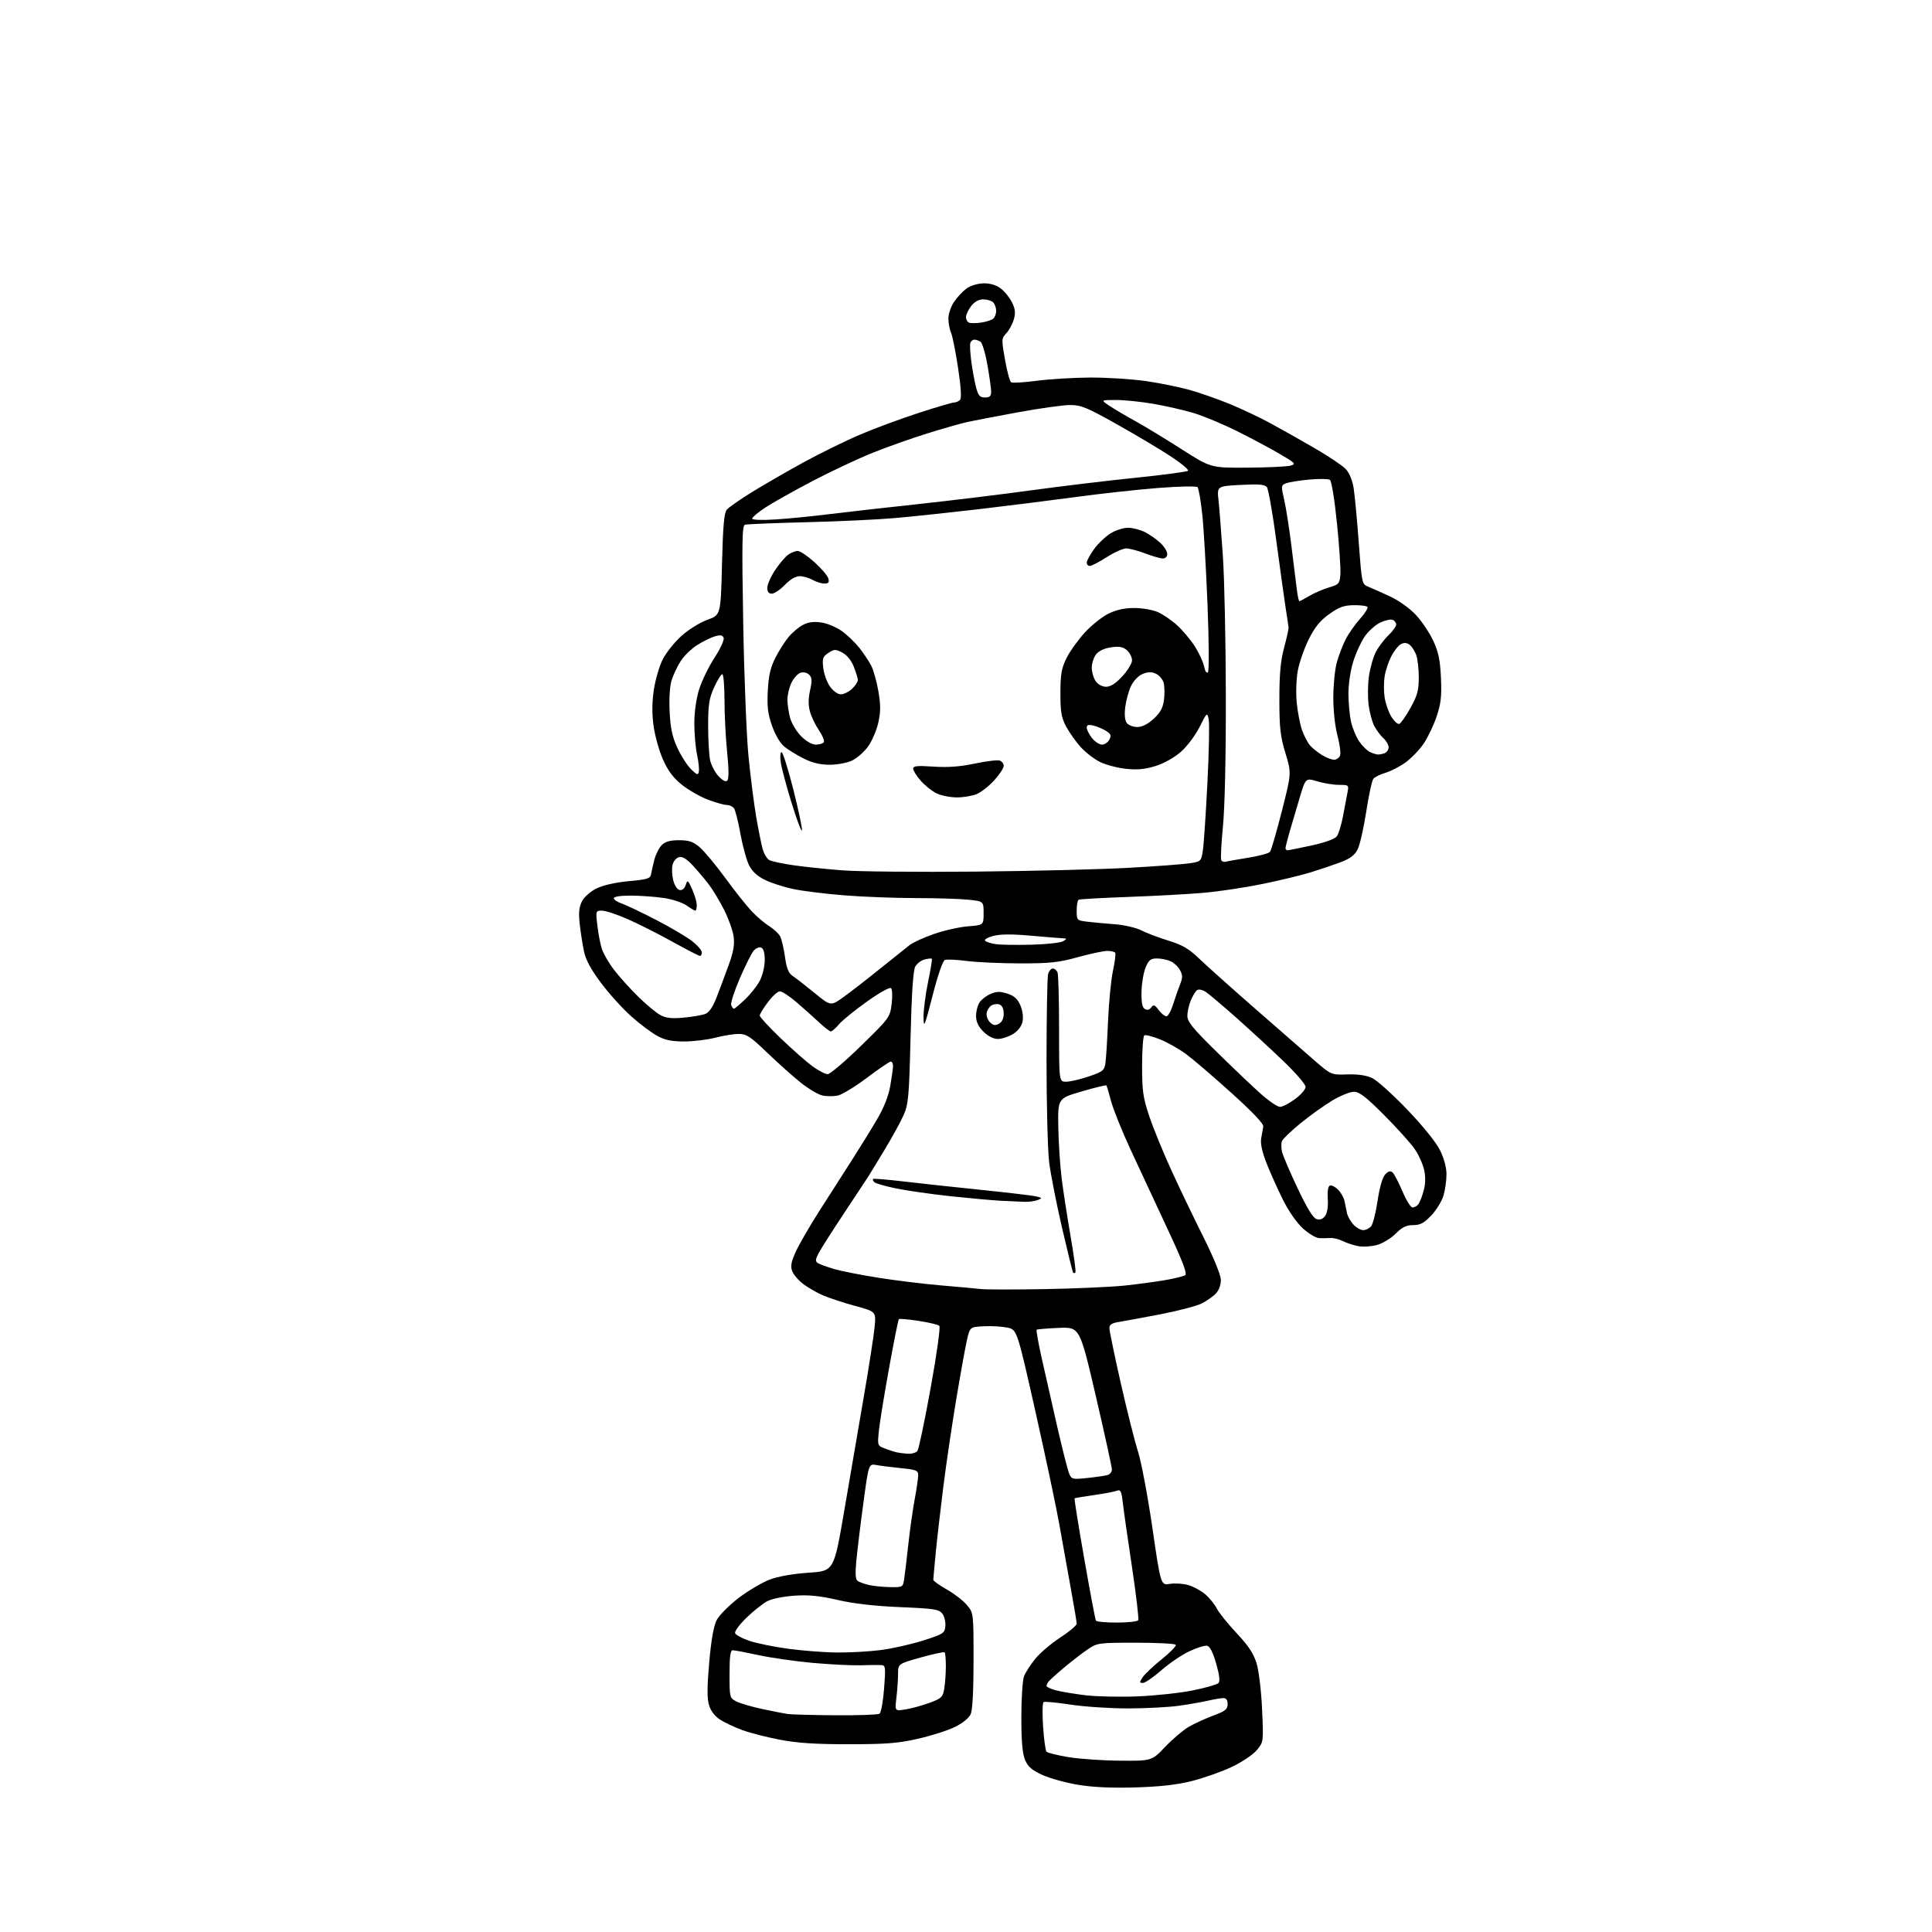 <?xml version="1.0" encoding="UTF-8" standalone="no"?>
<svg 
  version="1.1" 
  xmlns="http://www.w3.org/2000/svg" 
  xmlns:xlink="http://www.w3.org/1999/xlink" 
  xmlns:svg="http://www.w3.org/2000/svg"
  xmlns:rdf="http://www.w3.org/1999/02/22-rdf-syntax-ns#"
  xmlns:cc="http://creativecommons.org/ns#"
  xmlns:dc="http://purl.org/dc/elements/1.1/"
  viewBox="0 0 768 768"
  width="768"
  height="768"
>
<style>svg {background-color: white; }</style>"
<path stroke="none" fill="black" fill-rule="evenodd" d="M451.50,710.52C442.09,710.81 434.60,710.48 428.65,709.50C423.78,708.70 417.35,706.93 414.36,705.57C410.15,703.64 408.60,702.29 407.47,699.57C406.42,697.08 406.00,692.16 406.00,682.60C406.00,675.19 406.48,667.88 407.06,666.35C407.64,664.82 409.68,661.66 411.59,659.33C413.50,657.00 417.97,653.21 421.53,650.91C425.09,648.60 428.00,646.14 428.00,645.43C428.00,644.72 426.90,638.14 425.55,630.82C424.21,623.49 422.21,612.33 421.10,606.00C420.00,599.67 415.76,579.66 411.69,561.52C404.28,528.54 404.28,528.54 400.39,527.73C398.25,527.29 394.03,527.05 391.02,527.21C385.54,527.50 385.54,527.50 384.31,533.00C383.63,536.02 381.73,546.60 380.08,556.50C378.43,566.40 376.17,581.70 375.05,590.50C373.94,599.30 372.57,611.16 372.01,616.86C371.46,622.55 371.00,627.57 371.00,628.01C371.00,628.45 373.40,630.17 376.34,631.83C379.28,633.48 382.88,636.26 384.34,638.00C387.00,641.15 387.00,641.15 387.00,660.03C387.00,672.25 386.59,679.81 385.84,681.46C385.15,682.96 382.58,685.04 379.59,686.50C376.79,687.87 370.23,689.97 365.00,691.16C357.15,692.97 352.38,693.35 337.50,693.36C324.20,693.37 317.02,692.90 310.00,691.56C304.77,690.56 298.02,688.83 295.00,687.71C291.98,686.59 288.03,684.74 286.24,683.59C284.19,682.28 282.56,680.15 281.86,677.87C281.05,675.19 281.06,670.73 281.92,660.87C282.71,651.91 283.69,646.35 284.89,644.01C285.88,642.09 289.79,638.15 293.59,635.24C297.39,632.34 302.98,629.04 306.00,627.90C309.40,626.62 315.32,625.58 321.50,625.17C331.50,624.50 331.50,624.50 335.61,600.50C337.87,587.30 341.38,566.83 343.41,555.00C345.45,543.17 347.37,530.77 347.68,527.44C348.25,521.38 348.25,521.38 339.88,519.11C335.27,517.85 329.50,515.95 327.06,514.89C324.61,513.82 321.09,511.78 319.24,510.37C317.39,508.96 315.44,506.67 314.92,505.28C314.17,503.32 314.49,501.60 316.38,497.48C317.71,494.58 321.91,487.32 325.72,481.35C329.53,475.38 335.31,466.35 338.57,461.27C341.83,456.19 346.37,448.84 348.66,444.93C351.39,440.28 353.20,435.67 353.91,431.58C354.51,428.15 355.00,424.59 355.00,423.67C355.00,422.75 354.59,422.00 354.08,422.00C353.57,422.00 349.34,424.88 344.67,428.40C340.00,431.92 334.79,435.11 333.09,435.48C331.39,435.85 328.61,435.85 326.92,435.48C325.23,435.11 321.29,432.76 318.17,430.25C315.05,427.75 309.06,422.40 304.86,418.35C298.29,412.02 296.74,411.00 293.66,411.00C291.70,411.00 287.51,411.68 284.34,412.50C281.17,413.32 275.60,414.00 271.95,414.00C266.95,414.00 264.31,413.45 261.22,411.75C258.97,410.51 254.38,407.07 251.02,404.09C247.66,401.12 242.27,395.18 239.05,390.91C235.00,385.53 232.88,381.65 232.17,378.32C231.60,375.67 230.84,370.76 230.46,367.41C229.94,362.78 230.16,360.60 231.36,358.27C232.29,356.46 234.72,354.35 237.25,353.12C239.87,351.85 244.89,350.73 250.02,350.27C257.38,349.60 258.52,349.24 258.81,347.50C259.00,346.40 259.59,343.79 260.13,341.70C260.67,339.61 261.98,337.02 263.05,335.95C264.46,334.54 266.38,334.00 269.92,334.00C273.82,334.00 275.52,334.57 278.08,336.72C279.85,338.21 284.44,343.72 288.28,348.97C292.11,354.21 296.88,360.22 298.88,362.31C300.87,364.41 303.97,367.04 305.76,368.15C307.56,369.27 309.51,371.09 310.10,372.19C310.70,373.30 311.57,376.97 312.04,380.35C312.70,385.04 313.44,386.86 315.16,388.00C316.40,388.82 320.30,391.86 323.83,394.75C330.24,399.99 330.24,399.99 335.37,396.30C338.19,394.27 344.72,389.21 349.87,385.05C355.02,380.90 360.33,376.66 361.66,375.63C363.00,374.61 367.33,372.64 371.29,371.26C375.26,369.87 381.31,368.51 384.75,368.23C391.00,367.73 391.00,367.73 391.00,363.01C391.00,358.28 391.00,358.28 384.85,357.64C381.47,357.29 372.11,357.00 364.05,357.00C355.99,357.00 343.35,356.52 335.95,355.94C328.55,355.36 319.38,354.24 315.56,353.45C311.74,352.67 306.57,351.01 304.06,349.76C300.91,348.20 298.94,346.35 297.69,343.80C296.70,341.76 295.17,336.14 294.30,331.30C293.43,326.46 292.28,321.94 291.74,321.25C291.20,320.56 289.93,320.00 288.92,320.00C287.90,320.00 284.58,319.07 281.54,317.93C278.49,316.79 273.83,314.15 271.19,312.06C267.72,309.31 265.62,306.55 263.60,302.05C262.07,298.63 260.37,292.61 259.82,288.67C259.14,283.76 259.17,279.23 259.91,274.23C260.51,270.22 262.10,264.77 263.44,262.11C264.79,259.46 268.14,255.26 270.89,252.79C273.67,250.29 278.25,247.44 281.20,246.38C286.50,244.48 286.50,244.48 287.00,224.39C287.38,209.24 287.84,203.89 288.90,202.62C289.67,201.69 294.17,198.55 298.90,195.63C303.63,192.71 312.90,187.36 319.50,183.75C326.10,180.14 336.23,175.17 342.00,172.72C347.77,170.27 358.22,166.40 365.21,164.13C372.20,161.86 378.52,160.00 379.26,160.00C380.00,160.00 381.05,159.55 381.61,158.99C382.28,158.32 382.03,154.13 380.85,146.24C379.87,139.78 378.61,133.47 378.04,132.20C377.47,130.94 377.00,128.42 377.00,126.60C377.00,124.78 378.01,121.81 379.25,119.99C380.49,118.17 382.70,115.80 384.16,114.72C385.67,113.59 388.55,112.70 390.86,112.64C393.49,112.57 395.88,113.25 397.70,114.58C399.24,115.71 401.28,118.20 402.24,120.12C403.59,122.84 403.76,124.34 403.01,126.96C402.48,128.81 401.14,131.28 400.04,132.46C398.09,134.53 398.08,134.90 399.50,142.98C400.31,147.59 401.41,151.64 401.95,151.97C402.49,152.30 407.11,152.03 412.22,151.35C417.32,150.68 426.90,150.11 433.50,150.08C440.10,150.06 450.00,150.69 455.50,151.48C461.00,152.28 468.85,153.87 472.95,155.02C477.04,156.17 484.24,158.70 488.95,160.64C493.65,162.58 500.88,166.00 505.00,168.24C509.12,170.48 517.02,174.93 522.55,178.13C528.09,181.34 533.66,185.08 534.95,186.45C536.38,187.97 537.60,190.92 538.10,194.06C538.54,196.88 539.46,206.61 540.13,215.70C541.34,232.01 541.39,232.22 543.93,233.24C545.34,233.80 549.26,235.55 552.62,237.13C556.23,238.82 560.48,241.88 562.96,244.57C565.28,247.09 568.35,251.70 569.79,254.82C571.83,259.24 572.49,262.49 572.80,269.50C573.13,276.83 572.80,279.69 571.04,284.92C569.84,288.45 567.51,293.31 565.85,295.72C564.18,298.14 560.99,301.44 558.75,303.07C556.51,304.69 552.94,306.54 550.83,307.17C548.71,307.80 546.51,308.89 545.94,309.57C545.37,310.26 544.09,316.17 543.09,322.70C542.08,329.24 540.54,335.99 539.65,337.72C538.46,340.01 536.62,341.37 532.76,342.81C529.87,343.89 524.53,345.69 520.89,346.81C517.26,347.93 508.71,349.99 501.89,351.39C495.08,352.79 484.55,354.37 478.50,354.90C472.45,355.43 458.95,356.17 448.50,356.54C438.05,356.91 429.16,357.42 428.75,357.67C428.34,357.91 428.00,359.86 428.00,362.00C428.00,365.81 428.07,365.89 432.25,366.39C434.59,366.67 439.52,367.13 443.21,367.41C446.91,367.69 451.62,368.78 453.71,369.85C455.79,370.91 460.65,372.74 464.50,373.93C469.97,375.61 472.59,377.13 476.50,380.89C479.25,383.54 489.16,392.41 498.52,400.60C507.87,408.80 518.60,418.16 522.35,421.40C529.16,427.31 529.16,427.31 535.57,427.10C539.85,426.96 543.14,427.45 545.49,428.56C547.42,429.48 553.67,435.11 559.39,441.07C565.53,447.48 570.84,454.05 572.39,457.15C574.02,460.43 575.00,464.05 575.00,466.83C575.00,469.27 574.45,473.09 573.79,475.32C573.12,477.54 570.94,481.08 568.94,483.18C566.06,486.21 564.57,487.00 561.75,487.00C559.04,487.00 557.39,487.81 554.79,490.41C552.91,492.29 549.55,494.31 547.33,494.91C545.10,495.51 541.75,495.71 539.89,495.36C538.02,495.00 535.25,494.09 533.73,493.32C532.21,492.56 529.96,492.02 528.73,492.12C527.50,492.23 525.49,492.24 524.25,492.16C523.02,492.07 520.17,490.34 517.92,488.31C515.53,486.15 512.25,481.46 510.06,477.06C507.98,472.90 505.05,466.39 503.55,462.60C501.76,458.09 500.99,454.63 501.33,452.60C501.61,450.89 501.99,448.75 502.17,447.84C502.38,446.75 497.98,442.10 489.50,434.45C482.35,428.00 474.25,421.06 471.50,419.03C468.75,416.99 464.09,414.36 461.14,413.17C458.19,411.99 455.38,411.27 454.89,411.57C454.40,411.87 454.00,417.31 454.00,423.66C454.00,433.75 454.37,436.30 456.90,443.85C458.50,448.61 462.49,458.35 465.77,465.50C469.05,472.65 474.76,484.55 478.47,491.94C482.35,499.69 485.25,506.77 485.30,508.65C485.36,510.58 484.60,512.78 483.45,514.06C482.38,515.24 479.84,517.06 477.81,518.10C475.78,519.13 468.36,521.09 461.31,522.44C454.26,523.79 446.81,525.17 444.75,525.50C441.97,525.94 441.00,526.57 441.00,527.95C441.00,528.98 443.02,538.75 445.49,549.66C447.96,560.57 451.05,572.88 452.37,577.00C453.69,581.12 456.26,594.78 458.09,607.34C461.42,630.19 461.42,630.19 465.00,629.62C466.97,629.30 470.23,629.50 472.26,630.06C474.28,630.62 477.32,632.24 479.00,633.66C480.69,635.08 482.79,637.65 483.67,639.37C484.56,641.09 488.12,645.52 491.59,649.22C496.29,654.22 498.31,657.28 499.51,661.22C500.42,664.22 501.37,672.12 501.70,679.51C502.28,692.51 502.28,692.51 499.56,695.75C498.06,697.53 493.61,700.51 489.67,702.37C485.72,704.24 478.68,706.73 474.00,707.93C467.99,709.46 461.39,710.22 451.50,710.52zM445.17,699.90C457.84,700.00 457.84,700.00 463.17,694.40C466.10,691.33 470.30,687.76 472.50,686.47C474.70,685.18 479.09,683.17 482.25,681.99C487.08,680.20 488.00,679.47 488.00,677.43C488.00,675.77 487.44,675.01 486.25,675.02C485.29,675.04 482.60,675.49 480.27,676.03C477.94,676.56 472.76,677.48 468.77,678.05C464.77,678.63 455.65,679.11 448.50,679.12C441.35,679.13 431.03,678.45 425.58,677.61C420.12,676.78 415.29,676.32 414.84,676.60C414.39,676.87 414.31,681.24 414.64,686.30C414.98,691.36 415.59,695.87 416.00,696.32C416.41,696.78 420.29,697.74 424.62,698.47C428.96,699.20 438.20,699.84 445.17,699.90zM332.00,681.85C341.07,681.91 349.00,681.64 349.61,681.23C350.23,680.83 351.05,676.34 351.44,671.25C352.09,662.72 352.01,661.99 350.33,661.89C349.32,661.83 345.57,661.86 342.00,661.97C338.43,662.07 329.88,661.64 323.00,661.02C316.12,660.39 306.47,659.01 301.55,657.94C296.62,656.87 292.01,656.00 291.30,656.00C290.33,656.00 290.00,658.38 290.00,665.47C290.00,674.80 290.04,674.97 292.75,676.36C294.26,677.14 298.88,678.48 303.00,679.36C307.12,680.23 311.62,681.12 313.00,681.33C314.38,681.55 322.93,681.78 332.00,681.85zM360.10,679.49C362.52,679.09 366.81,677.90 369.62,676.86C374.29,675.12 374.80,674.62 375.36,671.23C375.70,669.18 375.98,665.21 375.99,662.42C376.00,659.62 375.78,657.11 375.51,656.84C375.24,656.57 370.96,657.48 366.01,658.87C357.00,661.40 357.00,661.40 356.99,665.45C356.99,667.68 356.69,671.91 356.34,674.86C355.69,680.23 355.69,680.23 360.10,679.49zM452.33,674.33C459.39,674.04 469.25,672.97 474.24,671.95C479.23,670.93 483.77,669.63 484.34,669.06C485.05,668.35 484.77,665.93 483.44,661.28C482.14,656.77 480.94,654.42 479.81,654.20C478.89,654.02 475.70,655.03 472.72,656.44C469.75,657.84 464.74,661.25 461.60,664.00C458.46,666.75 455.18,669.00 454.32,669.00C452.93,669.00 452.92,668.75 454.22,666.75C455.02,665.51 458.43,662.29 461.80,659.58C465.16,656.88 467.68,654.29 467.40,653.83C467.11,653.38 460.00,653.00 451.58,653.00C436.70,653.00 436.17,653.07 432.39,655.64C430.25,657.09 426.02,660.35 423.00,662.89C419.98,665.42 417.17,667.95 416.77,668.50C416.36,669.05 416.02,669.82 416.02,670.21C416.01,670.60 417.69,671.37 419.75,671.93C421.81,672.48 427.10,673.36 431.50,673.89C435.90,674.42 445.28,674.62 452.33,674.33zM332.53,656.90C337.49,656.95 345.31,656.53 349.89,655.95C354.48,655.38 362.12,653.67 366.87,652.16C374.97,649.59 375.52,649.24 375.79,646.46C375.96,644.83 375.43,642.60 374.63,641.51C373.32,639.72 371.57,639.44 357.84,638.86C347.66,638.43 339.30,637.47 333.00,636.01C325.91,634.37 321.57,633.93 315.90,634.30C311.71,634.57 306.87,635.54 305.09,636.45C303.32,637.37 299.60,640.31 296.83,642.98C294.05,645.66 291.97,648.44 292.21,649.17C292.44,649.90 294.99,651.29 297.88,652.26C300.76,653.23 307.71,654.65 313.31,655.41C318.92,656.17 327.56,656.84 332.53,656.90zM444.00,645.00C448.34,645.00 452.14,644.58 452.45,644.08C452.77,643.57 451.65,634.01 449.97,622.83C448.29,611.65 446.64,600.11 446.31,597.20C445.82,592.85 445.42,592.02 444.10,592.56C443.22,592.93 439.12,593.71 435.00,594.30C430.88,594.89 427.35,595.47 427.17,595.60C426.98,595.73 428.71,606.56 431.01,619.66C433.30,632.76 435.39,643.83 435.65,644.24C435.91,644.66 439.66,645.00 444.00,645.00zM353.70,630.90C358.83,631.00 358.92,630.95 359.41,627.75C359.69,625.96 360.43,619.77 361.06,614.00C361.69,608.23 362.84,600.12 363.60,596.00C364.37,591.88 365.00,587.55 365.00,586.40C365.00,584.53 364.23,584.21 358.25,583.62C354.54,583.25 350.11,582.69 348.41,582.38C345.31,581.82 345.31,581.82 343.18,597.66C342.00,606.37 340.75,616.70 340.39,620.61C339.90,625.92 340.07,627.92 341.03,628.52C341.74,628.96 343.71,629.65 345.41,630.06C347.11,630.46 350.84,630.84 353.70,630.90zM432.27,587.52C435.70,587.16 439.29,586.63 440.25,586.36C441.21,586.09 442.00,585.10 442.00,584.15C442.00,583.21 439.12,570.08 435.61,554.97C429.21,527.50 429.21,527.50 420.86,527.86C416.26,528.05 412.32,528.39 412.09,528.60C411.86,528.81 412.70,533.60 413.95,539.24C415.21,544.88 417.98,557.15 420.12,566.50C422.26,575.85 424.47,584.56 425.03,585.85C425.99,588.06 426.39,588.15 432.27,587.52zM361.13,577.88C362.57,577.95 364.18,577.44 364.70,576.75C365.22,576.06 367.59,564.78 369.96,551.68C372.44,537.99 373.89,527.51 373.38,527.03C372.90,526.57 369.18,525.68 365.11,525.06C361.05,524.45 357.54,524.13 357.30,524.37C357.07,524.60 355.33,533.28 353.45,543.65C351.57,554.02 349.74,565.24 349.39,568.58C348.77,574.58 348.80,574.67 351.63,575.77C353.21,576.39 355.40,577.09 356.50,577.33C357.60,577.57 359.68,577.82 361.13,577.88zM415.50,512.44C427.60,512.22 441.77,511.59 447.00,511.04C452.23,510.48 459.51,509.51 463.18,508.87C466.85,508.23 470.42,507.36 471.11,506.93C472.04,506.36 470.18,501.49 464.02,488.33C459.42,478.52 452.86,464.43 449.42,457.00C445.98,449.57 442.49,440.87 441.65,437.65C440.82,434.44 439.98,431.65 439.79,431.46C439.60,431.27 435.18,432.35 429.97,433.87C420.50,436.63 420.50,436.63 420.69,448.04C420.80,454.31 421.40,463.51 422.03,468.47C422.65,473.44 424.25,483.77 425.57,491.43C426.90,499.08 427.76,505.57 427.49,505.84C427.22,506.11 426.82,506.15 426.60,505.92C426.38,505.69 424.39,497.62 422.16,488.00C419.94,478.38 417.64,466.69 417.06,462.03C416.48,457.37 416.01,439.14 416.01,421.53C416.02,403.91 416.30,388.49 416.63,387.25C416.96,386.01 417.81,385.00 418.51,385.00C419.21,385.00 420.06,385.71 420.39,386.58C420.73,387.45 421.00,397.58 421.00,409.08C421.00,430.00 421.00,430.00 423.81,430.00C425.35,430.00 429.39,429.06 432.78,427.92C438.36,426.03 438.98,425.54 439.42,422.67C439.68,420.93 440.15,413.43 440.46,406.00C440.77,398.57 441.64,389.57 442.40,386.00C443.16,382.43 443.58,379.16 443.33,378.75C443.08,378.34 441.67,378.00 440.18,378.00C438.70,378.00 433.44,379.12 428.49,380.49C420.86,382.60 417.38,382.97 405.50,382.96C397.80,382.95 388.24,382.51 384.26,382.00C380.27,381.48 376.38,381.30 375.61,381.60C374.77,381.92 372.79,387.63 370.70,395.82C367.56,408.04 367.18,408.97 367.11,404.50C367.07,401.75 367.87,395.45 368.89,390.50C369.92,385.55 370.61,381.33 370.42,381.13C370.24,380.93 368.96,381.04 367.58,381.39C366.19,381.74 364.50,383.03 363.82,384.26C362.99,385.78 362.39,394.85 361.95,412.50C361.38,435.98 361.11,438.96 359.20,443.27C358.04,445.90 354.58,452.20 351.51,457.27C348.44,462.35 345.60,467.01 345.21,467.62C344.82,468.24 340.56,474.68 335.75,481.93C330.93,489.18 326.28,496.50 325.40,498.19C324.09,500.73 324.04,501.41 325.16,502.12C325.90,502.59 328.76,503.63 331.52,504.44C334.27,505.26 342.15,506.81 349.02,507.90C355.88,509.00 367.12,510.37 374.00,510.96C380.88,511.54 388.07,512.20 390.00,512.42C391.93,512.65 403.40,512.65 415.50,512.44zM541.92,489.00C542.93,489.00 544.34,488.30 545.05,487.44C545.76,486.58 546.91,482.04 547.61,477.34C548.37,472.18 549.55,468.05 550.59,466.91C551.78,465.59 552.67,465.31 553.50,466.00C554.16,466.55 555.94,469.92 557.46,473.50C558.98,477.07 560.79,480.00 561.49,480.00C562.19,480.00 563.22,479.44 563.78,478.75C564.34,478.06 565.31,475.62 565.92,473.32C566.67,470.53 566.73,467.76 566.11,465.00C565.60,462.73 563.91,459.01 562.34,456.73C560.78,454.45 555.33,448.40 550.24,443.29C542.96,435.99 540.37,434.00 538.18,434.00C536.64,434.00 532.74,435.59 529.50,437.54C526.27,439.49 520.60,443.55 516.90,446.58C513.21,449.60 509.92,452.77 509.59,453.62C509.27,454.47 509.28,456.36 509.61,457.83C509.95,459.30 512.71,465.78 515.76,472.23C519.50,480.14 521.96,484.17 523.33,484.60C524.68,485.03 525.80,484.63 526.74,483.37C527.60,482.20 528.01,479.66 527.81,476.59C527.61,473.44 527.93,471.53 528.69,471.27C529.34,471.05 530.79,471.79 531.91,472.91C533.03,474.03 534.19,476.09 534.47,477.47C534.76,478.86 535.21,481.02 535.46,482.27C535.72,483.52 536.86,485.54 538.00,486.77C539.14,488.00 540.91,489.00 541.92,489.00zM407.00,477.74C405.07,477.68 400.80,477.48 397.50,477.30C394.20,477.12 385.34,476.31 377.81,475.51C370.28,474.70 360.60,473.32 356.31,472.44C352.01,471.56 348.08,470.44 347.57,469.94C347.05,469.44 346.83,468.86 347.07,468.65C347.31,468.44 352.68,468.88 359.00,469.63C365.32,470.38 379.27,471.89 390.00,472.99C400.73,474.09 410.62,475.26 412.00,475.61C414.35,476.19 414.38,476.28 412.50,477.04C411.40,477.49 408.93,477.81 407.00,477.74zM508.81,440.00C509.80,440.00 512.49,438.61 514.80,436.91C517.11,435.22 519.00,433.03 519.00,432.06C519.00,431.08 515.06,426.50 510.25,421.88C505.44,417.26 497.00,409.48 491.50,404.60C486.00,399.72 480.51,395.07 479.29,394.27C478.08,393.48 476.57,393.15 475.94,393.54C475.31,393.93 474.17,395.75 473.40,397.59C472.63,399.43 472.00,402.23 472.00,403.81C472.00,406.17 474.14,408.80 483.75,418.23C490.21,424.57 498.09,432.07 501.26,434.88C504.43,437.70 507.83,440.00 508.81,440.00zM329.01,427.00C329.96,427.00 335.91,421.94 342.25,415.75C353.56,404.71 353.79,404.40 354.44,399.10C354.81,396.14 354.71,393.31 354.22,392.82C353.71,392.31 349.66,394.56 344.60,398.15C339.80,401.57 334.80,405.64 333.50,407.18C332.20,408.73 330.74,410.00 330.27,410.00C329.79,410.00 327.61,408.31 325.42,406.25C323.23,404.19 319.20,400.60 316.47,398.27C313.74,395.95 310.82,394.05 310.00,394.05C309.18,394.06 307.04,396.00 305.25,398.38C303.46,400.75 302.00,403.15 302.00,403.71C302.00,404.27 305.77,408.34 310.38,412.77C314.99,417.19 320.68,422.20 323.03,423.91C325.38,425.61 328.07,427.00 329.01,427.00zM396.67,413.00C394.88,413.00 392.78,411.93 390.92,410.08C388.85,408.01 388.00,406.17 388.00,403.80C388.00,401.95 388.66,399.51 389.46,398.36C390.26,397.21 392.26,395.72 393.90,395.04C396.24,394.07 397.67,394.06 400.54,395.01C403.24,395.90 404.57,397.13 405.65,399.71C406.53,401.81 406.85,404.39 406.46,406.18C406.06,408.01 404.61,409.88 402.65,411.07C400.92,412.13 398.23,412.99 396.67,413.00zM397.07,406.96C398.32,406.29 399.00,404.87 399.00,402.93C399.00,401.08 398.37,399.70 397.36,399.31C396.46,398.96 395.00,399.14 394.11,399.69C393.23,400.25 392.36,401.61 392.20,402.73C392.03,403.84 392.62,405.48 393.52,406.37C394.75,407.61 395.60,407.75 397.07,406.96zM271.76,404.53C275.20,404.21 279.06,403.55 280.34,403.06C281.91,402.46 283.37,400.32 284.91,396.34C286.15,393.13 288.30,387.37 289.69,383.54C291.57,378.37 292.06,375.48 291.63,372.30C291.31,369.95 289.62,365.21 287.89,361.76C286.16,358.32 283.37,353.70 281.70,351.50C280.02,349.30 277.12,345.87 275.24,343.87C272.90,341.38 271.22,340.39 269.90,340.74C268.84,341.01 267.69,342.37 267.35,343.76C267.00,345.14 267.12,347.90 267.61,349.88C268.12,351.96 269.20,353.61 270.16,353.80C271.19,353.99 272.12,353.22 272.58,351.81C273.28,349.64 273.44,349.75 275.14,353.50C276.13,355.70 276.96,358.51 276.97,359.75C276.99,360.99 276.73,362.00 276.40,362.00C276.08,362.00 274.50,361.06 272.89,359.92C271.29,358.78 267.17,357.44 263.74,356.94C260.31,356.45 254.46,356.03 250.75,356.02C246.68,356.01 244.00,356.42 244.00,357.05C244.00,357.63 245.46,358.60 247.25,359.21C249.04,359.82 255.22,362.77 260.98,365.76C266.75,368.75 273.16,372.55 275.23,374.19C277.31,375.83 279.00,377.81 279.00,378.58C279.00,379.36 278.66,380.00 278.25,380.00C277.84,380.00 273.00,377.50 267.50,374.45C262.00,371.40 253.99,367.35 249.70,365.45C245.41,363.55 240.75,362.00 239.34,362.00C236.80,362.00 236.78,362.07 237.44,367.75C237.81,370.91 238.59,375.07 239.18,377.00C239.77,378.93 241.97,382.75 244.07,385.50C246.17,388.25 250.50,393.06 253.70,396.20C256.89,399.33 260.85,402.62 262.50,403.50C264.76,404.72 267.04,404.97 271.76,404.53zM463.66,404.00C464.32,404.00 465.51,401.86 466.33,399.25C467.14,396.64 468.39,393.06 469.10,391.31C470.16,388.68 470.16,387.67 469.09,385.67C468.37,384.32 466.68,382.72 465.34,382.11C464.00,381.50 461.55,381.00 459.90,381.00C457.40,381.00 456.65,381.60 455.41,384.57C454.59,386.53 453.85,390.84 453.77,394.15C453.67,398.40 454.04,400.41 455.06,401.06C456.02,401.66 456.87,401.47 457.61,400.48C458.56,399.22 459.00,399.37 460.60,401.50C461.63,402.88 463.01,404.00 463.66,404.00zM291.74,401.00C292.03,401.00 294.04,399.31 296.20,397.25C298.36,395.19 301.00,391.83 302.07,389.79C303.13,387.75 304.00,384.08 304.00,381.65C304.00,378.76 303.51,377.03 302.59,376.67C301.82,376.38 300.51,376.89 299.67,377.82C298.84,378.74 296.35,383.69 294.13,388.80C291.92,393.92 290.35,398.76 290.66,399.55C290.96,400.35 291.45,401.00 291.74,401.00zM410.11,375.53C415.95,375.38 421.57,374.76 422.61,374.16C424.01,373.34 424.11,373.05 423.00,373.02C422.18,373.00 416.39,372.53 410.15,371.98C402.17,371.27 397.61,371.30 394.78,372.06C392.51,372.67 391.13,373.52 391.62,374.00C392.11,374.47 394.07,375.07 396.00,375.33C397.93,375.60 404.28,375.68 410.11,375.53zM387.50,346.48C410.05,346.27 437.50,345.59 448.50,344.98C459.50,344.37 470.52,343.55 473.00,343.16C477.42,342.47 477.51,342.38 478.17,337.98C478.54,335.51 479.35,323.43 479.97,311.11C480.59,298.80 480.82,287.44 480.47,285.86C479.86,283.09 479.75,283.19 476.86,288.97C475.20,292.28 471.91,296.67 469.46,298.83C466.86,301.12 462.73,303.44 459.41,304.49C455.25,305.79 452.16,306.09 447.69,305.63C444.35,305.28 439.70,304.07 437.37,302.94C435.04,301.81 431.54,299.13 429.61,296.99C427.67,294.84 425.06,291.16 423.80,288.80C421.90,285.23 421.52,282.97 421.53,275.50C421.54,268.06 421.95,265.66 423.92,261.67C425.23,259.01 428.50,254.43 431.18,251.49C433.87,248.55 438.15,245.14 440.69,243.91C443.82,242.39 447.13,241.67 450.91,241.69C453.98,241.70 458.14,242.41 460.14,243.26C462.14,244.11 465.60,246.45 467.82,248.46C470.04,250.46 473.24,254.25 474.92,256.87C476.60,259.50 478.27,263.10 478.63,264.88C479.00,266.75 479.65,267.75 480.16,267.24C480.66,266.74 480.60,255.37 480.01,240.43C479.44,226.17 478.51,210.00 477.92,204.50C477.34,199.00 476.49,194.12 476.03,193.65C475.58,193.19 468.52,193.33 460.35,193.98C452.18,194.62 437.40,196.24 427.50,197.59C417.60,198.93 400.27,201.10 389.00,202.42C377.73,203.73 362.88,205.31 356.00,205.92C349.12,206.53 333.15,207.29 320.50,207.59C307.85,207.90 296.88,208.35 296.13,208.59C294.99,208.95 294.88,215.45 295.44,247.76C295.81,269.07 296.77,293.02 297.57,301.00C298.37,308.98 299.72,319.55 300.56,324.50C301.41,329.45 302.55,335.18 303.09,337.23C303.63,339.29 304.85,341.38 305.80,341.89C306.76,342.41 311.13,343.34 315.52,343.97C319.91,344.60 328.68,345.50 335.00,345.99C341.32,346.47 364.95,346.69 387.50,346.48zM487.28,342.55C487.95,342.35 491.98,341.63 496.24,340.95C500.50,340.27 504.38,339.22 504.85,338.61C505.33,338.00 507.45,330.72 509.56,322.42C513.39,307.35 513.39,307.35 510.99,299.42C508.95,292.73 508.58,289.40 508.57,278.00C508.57,267.95 509.05,262.71 510.44,257.50C511.47,253.65 512.27,250.05 512.23,249.50C512.18,248.95 511.68,245.57 511.12,242.00C510.56,238.43 508.88,226.38 507.39,215.23C505.91,204.08 504.20,194.35 503.59,193.61C502.76,192.58 500.26,192.38 493.14,192.76C483.77,193.26 483.77,193.26 484.38,198.88C484.71,201.97 485.49,211.93 486.11,221.00C486.73,230.07 487.26,255.28 487.29,277.00C487.33,301.27 486.87,321.23 486.12,328.76C485.45,335.50 485.16,341.45 485.48,341.97C485.80,342.49 486.61,342.75 487.28,342.55zM511.80,338.00C512.24,338.00 516.55,337.14 521.38,336.08C526.85,334.89 530.64,333.50 531.44,332.42C532.14,331.45 533.24,327.82 533.88,324.35C534.52,320.87 535.32,316.67 535.65,315.01C536.24,312.07 536.16,312.00 532.28,312.00C530.10,312.00 526.22,311.37 523.66,310.60C519.00,309.20 519.00,309.20 516.57,317.35C515.23,321.83 513.42,327.94 512.56,330.93C511.70,333.92 511.00,336.73 511.00,337.18C511.00,337.63 511.36,338.00 511.80,338.00zM318.79,330.12C318.58,330.75 316.75,325.92 314.73,319.38C312.71,312.85 310.76,305.59 310.40,303.25C310.02,300.80 310.14,299.00 310.68,299.00C311.20,299.00 313.32,305.75 315.40,313.99C317.47,322.23 319.00,329.49 318.79,330.12zM380.28,316.98C377.65,316.96 374.03,316.23 372.24,315.35C370.45,314.46 367.63,312.21 365.99,310.34C364.35,308.46 363.00,306.31 363.00,305.56C363.00,304.47 364.63,304.30 371.05,304.74C376.75,305.13 381.55,304.78 387.51,303.53C392.14,302.55 396.62,302.02 397.47,302.35C398.31,302.67 399.00,303.63 399.00,304.47C399.00,305.31 397.31,307.86 395.25,310.15C393.19,312.44 390.05,314.91 388.28,315.65C386.51,316.39 382.91,316.99 380.28,316.98zM289.12,310.28C289.76,309.64 289.74,305.74 289.05,299.04C288.47,293.40 288.00,284.11 288.00,278.39C288.00,272.68 287.61,268.00 287.12,268.00C286.64,268.00 285.18,270.36 283.87,273.25C281.88,277.65 281.50,280.12 281.50,288.50C281.50,294.00 281.85,300.13 282.27,302.13C282.70,304.12 284.19,306.99 285.59,308.51C287.26,310.30 288.48,310.92 289.12,310.28zM277.80,306.73C278.00,305.75 277.67,302.69 277.08,299.93C276.49,297.16 276.00,291.59 276.00,287.54C276.00,283.11 276.76,277.74 277.91,274.05C278.96,270.68 281.71,265.02 284.02,261.47C286.33,257.92 287.97,254.37 287.66,253.56C287.24,252.47 286.39,252.32 284.22,252.94C282.63,253.39 279.46,254.95 277.18,256.39C274.89,257.83 271.94,260.70 270.61,262.76C269.29,264.82 267.66,268.24 266.99,270.37C266.25,272.71 265.93,277.65 266.19,282.87C266.51,289.44 267.23,292.86 269.24,297.23C270.69,300.38 273.13,304.21 274.66,305.73C277.08,308.13 277.50,308.27 277.80,306.73zM329.80,304.00C326.03,304.00 322.89,303.24 319.45,301.51C316.73,300.15 313.26,298.01 311.74,296.76C310.11,295.42 308.13,292.05 306.89,288.50C305.22,283.73 304.88,280.86 305.22,274.50C305.55,268.44 306.29,265.26 308.27,261.39C309.71,258.58 312.09,254.85 313.56,253.11C315.03,251.36 317.59,249.23 319.25,248.37C321.35,247.28 323.56,247.01 326.55,247.46C328.91,247.81 332.59,249.37 334.73,250.92C336.88,252.47 340.00,255.49 341.68,257.62C343.35,259.75 345.46,262.93 346.36,264.68C347.25,266.44 348.52,271.00 349.18,274.82C350.11,280.27 350.10,282.97 349.13,287.31C348.45,290.36 346.62,294.61 345.06,296.76C343.51,298.90 340.65,301.41 338.72,302.33C336.78,303.25 332.77,304.00 329.80,304.00zM530.28,302.00C531.26,302.00 532.35,301.25 532.70,300.34C533.05,299.43 532.58,295.87 531.67,292.43C530.70,288.80 530.00,282.45 530.01,277.34C530.02,272.48 530.62,266.25 531.36,263.50C532.09,260.75 533.68,256.57 534.89,254.20C536.10,251.84 538.71,248.12 540.68,245.93C542.66,243.74 543.95,241.62 543.56,241.22C543.16,240.83 540.67,240.53 538.03,240.57C534.22,240.63 532.24,241.36 528.37,244.12C524.75,246.71 522.66,249.29 520.25,254.13C518.46,257.72 516.50,263.32 515.90,266.58C515.28,269.93 515.09,275.46 515.47,279.31C515.83,283.06 516.79,287.99 517.59,290.26C518.40,292.54 519.83,295.27 520.78,296.34C521.72,297.41 523.85,299.12 525.50,300.14C527.15,301.16 529.30,301.99 530.28,302.00zM547.67,299.93C548.31,299.97 549.55,299.73 550.42,299.39C551.29,299.06 552.00,298.00 552.00,297.05C552.00,296.09 551.05,294.45 549.90,293.41C548.74,292.36 547.12,290.19 546.29,288.59C545.46,286.99 544.46,283.28 544.06,280.33C543.66,277.39 543.70,272.28 544.15,268.98C544.61,265.67 545.84,261.29 546.90,259.23C547.95,257.18 550.21,254.18 551.91,252.56C553.61,250.95 555.00,249.02 555.00,248.28C555.00,247.54 554.36,246.69 553.57,246.39C552.78,246.09 550.57,246.58 548.65,247.49C546.74,248.40 543.97,250.88 542.51,252.99C541.04,255.11 538.98,259.61 537.92,263.01C536.82,266.55 536.01,272.01 536.02,275.84C536.04,279.50 536.51,284.52 537.08,287.00C537.64,289.48 539.09,292.94 540.29,294.70C541.49,296.46 543.38,298.35 544.49,298.89C545.59,299.42 547.03,299.90 547.67,299.93zM324.34,296.00C325.74,296.00 327.16,295.56 327.49,295.02C327.82,294.48 326.94,292.34 325.53,290.27C324.11,288.20 322.51,284.84 321.96,282.82C321.28,280.32 321.30,277.62 322.02,274.40C322.88,270.57 322.81,269.38 321.65,268.23C320.81,267.38 319.40,267.06 318.21,267.43C317.10,267.79 315.47,269.59 314.60,271.44C313.72,273.29 313.00,276.31 313.01,278.15C313.01,279.99 313.51,283.28 314.11,285.45C314.71,287.63 316.69,290.89 318.50,292.70C320.50,294.70 322.80,296.00 324.34,296.00zM438.04,296.00C439.08,296.00 440.40,295.12 440.98,294.03C441.84,292.43 441.62,291.80 439.77,290.60C438.52,289.80 436.26,288.83 434.75,288.46C432.69,287.95 432.00,288.15 432.00,289.26C432.00,290.07 432.93,291.92 434.07,293.37C435.21,294.81 437.00,296.00 438.04,296.00zM452.14,289.00C454.01,289.00 456.28,287.85 458.58,285.75C461.21,283.34 462.27,281.42 462.69,278.31C462.99,276.01 462.95,272.95 462.60,271.53C462.24,270.10 460.85,268.43 459.52,267.83C457.72,267.01 456.35,267.03 454.20,267.92C452.52,268.61 450.60,270.62 449.59,272.73C448.64,274.72 447.61,278.52 447.29,281.16C446.92,284.32 447.16,286.48 447.99,287.48C448.68,288.32 450.55,289.00 452.14,289.00zM556.21,287.76C556.85,287.55 558.86,284.70 560.67,281.44C563.41,276.52 563.98,274.44 563.99,269.32C563.99,265.91 563.53,261.86 562.95,260.32C562.38,258.77 561.19,256.95 560.32,256.29C559.21,255.45 558.16,255.38 556.87,256.07C555.84,256.62 554.12,258.81 553.03,260.94C551.94,263.07 550.76,266.64 550.41,268.86C550.05,271.09 550.05,274.86 550.41,277.24C550.77,279.62 551.96,283.05 553.06,284.86C554.16,286.67 555.58,287.97 556.21,287.76zM334.25,276.00C335.42,276.00 337.41,275.02 338.69,273.83C339.96,272.63 341.00,271.06 341.00,270.35C341.00,269.63 340.27,267.21 339.38,264.98C338.37,262.46 336.63,260.34 334.80,259.40C332.12,258.01 331.61,258.03 329.31,259.54C327.07,261.00 326.82,261.73 327.25,265.51C327.52,267.88 328.72,271.21 329.93,272.91C331.21,274.70 333.03,276.00 334.25,276.00zM439.71,273.00C441.48,273.00 443.54,271.67 446.15,268.83C448.27,266.54 450.00,263.69 450.00,262.49C450.00,261.29 449.11,259.50 448.02,258.52C446.51,257.15 445.05,256.86 441.78,257.30C439.12,257.66 436.86,258.69 435.76,260.05C434.79,261.24 434.00,263.65 434.00,265.39C434.00,267.13 434.70,269.56 435.56,270.78C436.49,272.10 438.16,273.00 439.71,273.00zM516.50,239.00C516.71,239.00 518.50,238.05 520.47,236.89C522.43,235.73 525.95,234.22 528.27,233.53C532.20,232.38 532.52,232.02 532.82,228.42C533.00,226.30 532.39,217.12 531.47,208.03C530.51,198.53 529.30,191.18 528.65,190.74C528.02,190.33 524.35,190.28 520.50,190.63C516.65,190.99 512.52,191.64 511.33,192.08C509.22,192.87 509.19,193.06 510.49,198.70C511.23,201.89 512.55,210.35 513.42,217.50C514.29,224.65 515.25,232.41 515.56,234.75C515.87,237.09 516.29,239.00 516.50,239.00zM306.80,236.00C305.58,236.00 305.00,235.25 305.00,233.67C305.00,232.39 306.40,229.23 308.11,226.65C309.81,224.08 312.16,221.30 313.33,220.48C314.49,219.67 316.20,219.00 317.11,219.00C318.03,219.00 321.03,221.02 323.77,223.48C326.51,225.95 329.00,228.88 329.29,229.98C329.70,231.55 329.33,231.99 327.66,231.96C326.47,231.95 324.38,231.29 323.00,230.50C321.62,229.71 319.35,229.05 317.95,229.04C316.31,229.01 314.17,230.26 312.00,232.50C310.13,234.43 307.80,236.00 306.80,236.00zM433.25,224.97C432.56,224.99 432.00,224.39 432.00,223.65C432.00,222.91 433.31,220.50 434.90,218.29C436.50,216.09 439.44,213.27 441.43,212.04C443.43,210.81 446.56,209.80 448.39,209.80C450.22,209.80 453.24,210.57 455.11,211.51C456.97,212.46 459.74,214.39 461.25,215.80C462.76,217.22 464.00,219.19 464.00,220.19C464.00,221.25 463.27,222.00 462.25,222.00C461.29,222.00 458.13,221.10 455.24,220.00C452.35,218.90 448.95,218.00 447.69,218.00C446.44,218.00 442.95,219.56 439.95,221.47C436.95,223.39 433.94,224.96 433.25,224.97zM308.25,206.49C313.34,206.17 322.68,205.26 329.00,204.46C335.32,203.67 351.30,201.86 364.50,200.44C377.70,199.02 398.14,196.53 409.93,194.91C421.72,193.29 440.39,191.04 451.43,189.92C462.47,188.79 471.84,187.54 472.25,187.13C472.66,186.73 469.51,184.11 465.25,181.32C460.99,178.52 451.39,172.81 443.92,168.62C432.08,161.97 429.71,161.00 425.39,161.00C422.66,161.00 413.24,162.32 404.46,163.93C395.68,165.54 386.48,167.32 384.00,167.88C381.52,168.45 374.55,170.45 368.50,172.33C362.45,174.21 352.77,177.64 347.00,179.95C341.23,182.26 330.43,187.33 323.00,191.22C315.57,195.11 307.14,199.85 304.25,201.74C301.36,203.64 299.00,205.62 299.00,206.13C299.00,206.69 302.74,206.84 308.25,206.49zM495.91,185.90C503.94,185.85 511.62,185.48 513.00,185.10C515.31,184.45 514.97,184.09 508.50,180.32C504.65,178.07 497.00,174.00 491.50,171.27C486.00,168.53 478.35,165.35 474.50,164.19C470.65,163.04 463.50,161.40 458.62,160.55C453.73,159.70 446.99,159.00 443.64,159.00C437.54,159.00 437.54,159.00 441.02,161.32C442.93,162.59 447.58,165.34 451.34,167.41C455.09,169.49 463.38,174.52 469.75,178.60C481.33,186.00 481.33,186.00 495.91,185.90zM391.54,158.00C393.42,158.00 394.00,157.47 394.00,155.75C394.00,154.51 393.33,149.71 392.51,145.07C391.70,140.43 390.46,136.28 389.76,135.83C389.07,135.39 387.99,135.02 387.36,135.02C386.73,135.01 386.00,135.56 385.74,136.25C385.47,136.94 385.66,140.40 386.14,143.94C386.63,147.48 387.49,152.09 388.05,154.19C388.89,157.29 389.53,158.00 391.54,158.00zM390.00,128.23C391.93,127.95 394.06,127.28 394.75,126.74C395.44,126.20 396.00,124.78 396.00,123.58C396.00,122.38 395.46,120.86 394.80,120.20C394.14,119.54 392.37,119.00 390.87,119.00C389.12,119.00 387.41,119.94 386.07,121.63C384.93,123.08 384.00,125.07 384.00,126.05C384.00,127.03 384.56,128.04 385.25,128.28C385.94,128.53 388.07,128.51 390.00,128.23z" />

</svg>